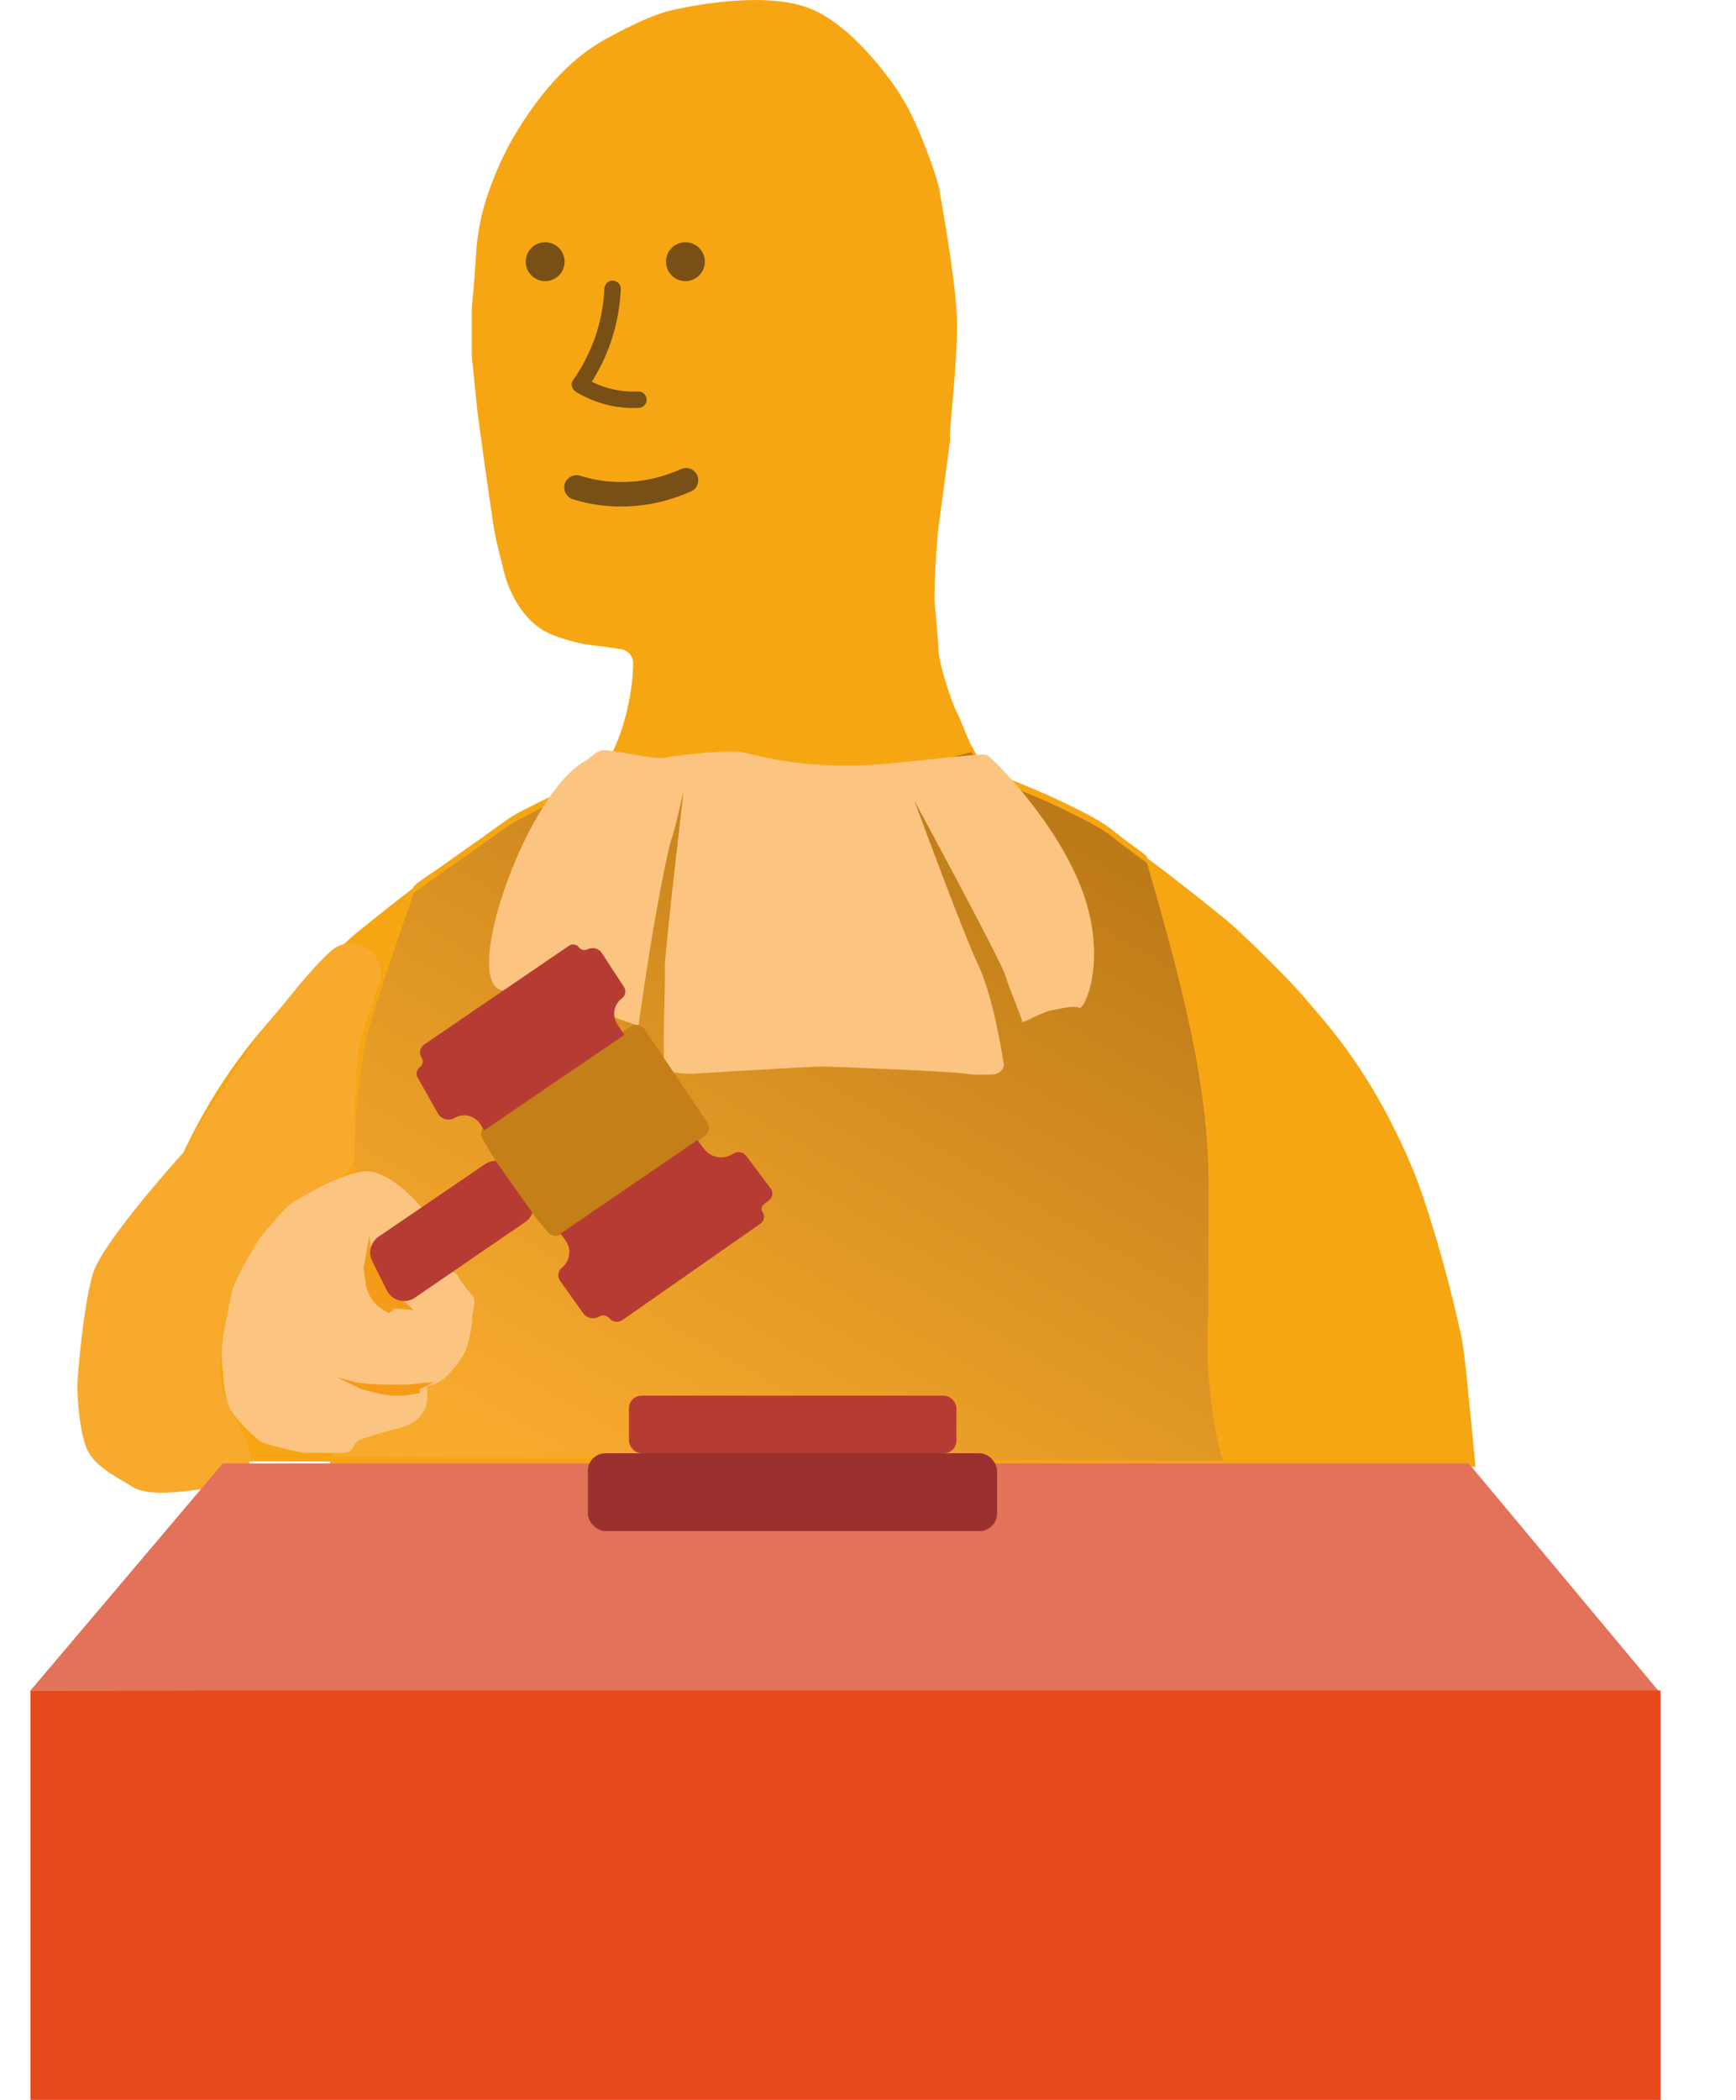 <svg xmlns="http://www.w3.org/2000/svg" xmlns:xlink="http://www.w3.org/1999/xlink" viewBox="0 0 633.98 766.57"><defs><style>.cls-1{fill:#e27259;}.cls-2{fill:#784f14;}.cls-3{fill:#e8491c;}.cls-4{fill:#b63c33;}.cls-5{fill:#c57f18;}.cls-6,.cls-7{fill:#f7a613;}.cls-8{fill:#f8aa2d;}.cls-9{fill:#9b312f;}.cls-10{fill:#fbc481;}.cls-11{fill:#f59b1a;}.cls-7{stroke:#f7a613;stroke-miterlimit:10;}.cls-12{fill:url(#Degradado_sin_nombre_126);}</style><linearGradient id="Degradado_sin_nombre_126" x1="209.72" y1="584.59" x2="380.73" y2="288.39" gradientTransform="matrix(1, 0, 0, 1, 0, 0)" gradientUnits="userSpaceOnUse"><stop offset=".11" stop-color="#f8aa2d"></stop><stop offset=".4" stop-color="#e79c27"></stop><stop offset=".98" stop-color="#bc7a18"></stop><stop offset="1" stop-color="#bb7918"></stop></linearGradient></defs><g id="Capa_2"><path class="cls-7" d="M160.54,533.17c75.35,.28,150.7,.75,226.06,1.14,50.56,.26,101.13,.49,151.7,.61-2.14-21.78-3.96-41.65-4.99-46.38-6.39-29.51-14.47-53.29-17.06-59.65-15.28-37.56-33.25-55.97-38.57-62.44-7.28-8.85-25.69-26.59-30.08-30.14-18.92-15.31-26.79-21.18-37.78-29.01l-5.31-4.28c-5.01-5.26-37.92-18.34-43.01-20.26-5.09-1.91-10.67-19.38-12.5-22.49-1.83-3.11-6.42-17.7-6.66-21.77s-.97-13.4-1.46-17.7c-.49-4.31,.73-24.16,1.46-29.19,.73-5.02,4.12-30.95,4.12-30.95-.49-4.15,3.23-31.42,2.43-46.09-.81-14.67-5.29-38.83-6.31-45.14-.65-4.01-5.46-17.25-9.22-25.32-2.51-5.39-5.56-10.51-9.15-15.28-6.42-8.53-17.33-20.99-29.01-25.43-18.43-7.02-50.29,.96-50.29,.96-9.42,2.11-25.79,11.66-25.79,11.66-5.12,3.2-17.12,11.18-29.97,32.27-3.32,5.45-6.08,11.22-8.45,17.13l-.39,.98c-3.45,8.6-5.49,17.7-6,26.94-.54,9.86-1.52,19.08-1.52,19.08v17.72c.97,8.45,1.5,16.18,2.56,23.84l2.77,20.07,2.35,16.12c.5,3.43,1.17,6.83,2.01,10.2l2.11,8.45s3.83,17.4,17.79,22.65c10.19,3.83,16.49,3.83,16.49,3.83l7.97,1.19c2.82,.42,4.91,2.79,4.9,5.6-.02,10.87-4.19,32.83-14.82,42.97-4.61,4.4-11.86,5.43-15.14,6.7-5.27,2.03-10.32,4.56-15.02,7.66-3.75,2.48-7.99,5.33-12.29,8.22-9.95,6.7-24.98,17.94-43.9,33.25-4.39,3.55-22.8,21.29-30.08,30.14-5.32,6.47-23.29,24.88-38.57,62.44-2.59,6.36-10.67,30.14-17.06,59.65-.69,3.21-1.76,13.39-3.04,26.41-.41,4.21-.85,8.72-1.31,13.38,40.01,.01,80.01,.1,120.02,.25Z"></path><g><path class="cls-12" d="M120.45,533.05c13.36,.04,26.73,.07,40.09,.12,75.35,.28,150.7,.75,226.06,1.14,20.22,.11,40.45,.2,60.67,.29-8.14-26.2-5.95-54.38-5.95-54.38v-51.04c0-15.95-2.34-30.93-3.88-40.19-5.12-30.8-18.7-75.26-18.7-75.26,0,0-10.69-7.87-14.24-10.73-3.55-2.86-21.31-11.31-21.31-11.31,0,0-13.84-5.84-18.19-7.58-4.34-1.74-6.82-4.47-6.82-4.47l-3.53-6.3s-24.46,6.3-25.19,6.3-30.4,2.95-30.4,2.95h-28.78l-12.77-.47c-7.49-1.21-12.71-2-18.42-2.57l-15.99-2.85-4.64,5.59c-2.42,2.92-5.57,5.18-9.13,6.56l-9.42,3.64-13.16,6.91-35.7,25.29s-16.49,47.62-17.58,53.9c-1.62,9.25-3.88,24.24-3.88,40.19v51.04s2.73,34.96-9.15,63.21Z"></path><path class="cls-6" d="M120.45,534.3c42.55,.12,85.09,.3,127.64,.52,42.47,.22,84.93,.46,127.4,.69,23.93,.13,47.85,.25,71.78,.35-.02,0,.06-2.29,0-2.5-5.14-16.7-6.71-34.41-5.95-51.81,.14-3.11,.02-6.32,.02-9.45,0-7.6,0-15.2,0-22.8,0-7.53,.06-15.07-.01-22.61-.11-10.94-1.23-21.84-2.87-32.65-2.78-18.24-7.11-36.19-11.88-54-1.86-6.94-3.8-13.87-5.81-20.77-.54-1.84-1.08-3.67-1.63-5.5-.24-.8-.25-1.18-.9-1.67-2.53-1.91-5.09-3.77-7.62-5.67-2.35-1.77-4.62-3.74-7.07-5.37-5.3-3.53-11.27-6.21-16.98-8.99-3.49-1.71-7.06-3.18-10.65-4.69-3.27-1.37-6.53-2.74-9.81-4.08-2.68-1.09-6.1-2.5-7.91-4.92-.58-.77-.98-1.75-1.45-2.59l-1.14-2.03c-.21-.37-.47-1.16-.8-1.44-.61-.49-2.47,.36-3.28,.57-5.76,1.48-11.52,2.95-17.3,4.38-2.88,.71-5.49,1.16-8.43,1.44-6,.57-12.01,1.17-18.01,1.76-3.03,.3-6.12,.82-9.17,.86-4.96,.08-9.94,0-14.9,0-8.64,0-17.41,.25-26.03-.46-4.67-.39-9.33-1.48-13.99-2.06-2.49-.31-4.93-.57-7.4-1.01l-9.04-1.61c-1.07-.19-3.5-1.13-4.37-.47-.99,.75-1.81,2.18-2.6,3.14-.6,.73-1.2,1.46-1.81,2.18-2.68,3.16-6.01,5.35-9.86,6.84s-7.71,2.85-11.37,4.77-7.41,3.5-10.76,5.71-6.47,4.58-9.69,6.87l-15.26,10.82c-3.32,2.35-6.94,4.52-10.06,7.13-.43,.36-.45,.44-.65,1.01-.51,1.46-1.01,2.93-1.51,4.39-1.85,5.4-3.7,10.8-5.52,16.21-2.14,6.34-4.26,12.7-6.31,19.07-1.36,4.21-2.85,8.44-3.83,12.76-.8,3.48-1.23,7.1-1.73,10.63-.75,5.28-1.34,10.58-1.74,15.89-.67,8.9-.58,17.81-.58,26.73,0,13.14,0,26.27,0,39.41,0,2.56,.2,5.11,.25,7.67,.15,8.5-.48,17.07-1.68,25.49-1.43,10.04-3.8,19.98-7.71,29.36-.3,.72,.29,1.8,0,2.5,7.92-19.01,9.88-40.22,9.37-60.65-.04-1.69-.09-3.38-.22-5.06v-47.45c.01-10.34,.81-20.64,2.24-30.88,.67-4.81,1.3-9.65,2.66-14.32s2.79-9.03,4.25-13.52c3.37-10.3,6.86-20.57,10.38-30.82,.49-1.42,.98-2.84,1.47-4.27,.14-.4,.23-1.04,.49-1.38,.4-.53,1.34-.95,1.87-1.33l4.46-3.16,24.97-17.69c1.58-1.12,3.12-2.4,4.82-3.33,3.95-2.17,7.98-4.19,11.97-6.29,3.09-1.62,6.57-2.63,9.81-3.9,3.44-1.34,6.52-3.34,8.98-6.11,1.44-1.62,2.79-3.34,4.18-5.01,.25-.3,.67-1.04,1.04-1.15,.41-.13,1.38,.25,1.8,.32l7.55,1.35c5.2,.93,10.38,1.53,15.61,2.28,3.36,.48,6.79,1.36,10.17,1.48l7.35,.27c2.61,.1,5.2,.17,7.81,.17,5.07,0,10.15,0,15.22,0,3.44,0,6.92,.16,10.35,0,2.91-.14,5.84-.58,8.74-.86,5.4-.53,10.79-1.07,16.19-1.58,2.32-.22,4.68-.28,6.96-.81,4.78-1.12,9.52-2.36,14.28-3.57,2.28-.58,4.57-1.17,6.85-1.75,.55-.14,2.2-.85,2.67-.57,.59,.36,1.14,2.03,1.48,2.64,.58,1.04,1.13,2.1,1.75,3.12,1.07,1.77,3.28,3.04,5.06,3.98,2.63,1.4,5.55,2.38,8.31,3.53s5.71,2.39,8.56,3.59,5.33,2.36,7.97,3.65c5.13,2.52,10.39,4.99,15.22,8.06,1.94,1.23,3.7,2.77,5.53,4.16,2.55,1.93,5.12,3.85,7.69,5.75,.73,.54,2.03,1.17,2.5,1.95s.59,1.97,.85,2.82c1.41,4.74,2.77,9.49,4.11,14.26,4.26,15.24,8.25,30.58,11.45,46.08,3.65,17.68,6.12,35.66,6.12,53.73v46.96c-.96,12.58-.2,25.59,1.7,38.03,.98,6.37,2.36,12.68,4.26,18.85v-2.5c-42.65-.19-85.31-.42-127.96-.66-42.47-.23-84.93-.46-127.4-.65-23.82-.1-47.63-.18-71.45-.25-.02,0-.02,2.5,0,2.5Z"></path></g><path class="cls-10" d="M154.74,441.72s-12.59-15.88-22.71-14-26.35,10.82-28.94,14.35-7.76,8.47-11.29,14.12-7.82,14.82-8.94,22.12c-.32,2.09-2.35,14.59-1.88,18.12s.71,12.94,2.82,17.41,10.35,12,12,12.71,13.18,3.76,15.53,3.76,13.12,.21,14.59,0c3.29-.47,3.06-2.82,4.24-3.76s-.47-.47,6.12-2.59,8.83-2.12,12.71-3.76c2.45-1.04,5.88-3.53,6.82-7.76,.51-2.31,0-6.35,0-6.35,0,0,3.52-.24,6.82-3.29s6.12-7.06,7.29-9.41,2.59-9.88,2.59-12.47,1.65-5.88,0-8-3.56-3.93-4.94-6.59c-3.06-5.89-8.46,3.03-12.76,4.89-1.08,.46-2.79,1.6-3.69,2.36-.57,.48-1.85,.75-4.72-.42-5.18-2.12-9.16-8.42-10.18-11.12-.27-.73-1.28-4.29-1.17-5.25,.25-2.38,1.76-3.06,3.82-4.28l3.35-1.94,12.53-8.82Z"></path><path class="cls-11" d="M122.84,502.68l9.18,4.47,5.26,1.34c4.44,1.13,9.07,1.3,13.58,.49l2.47-.44-.13-1.38,5.25-2.54-4.95,.33c-1.87,.31-3.75,.48-5.65,.52-4.92,.08-14.63,.07-19.01-1.13l-6-1.65Z"></path><path class="cls-11" d="M134.96,450.88l-2.17,11.85,.69,5.32c.59,4.49,2.81,7.95,6.51,10.14l2.03,1.2,2.12-1.76,6.83,.63-3.18-3.08c-1.5-.94-2.78-2.05-3.84-3.35-2.77-3.36-7.95-10.2-8.39-14.73l-.61-6.21Z"></path><path class="cls-8" d="M68.85,418.07c-.44,.86-.98,1.65-1.63,2.37-5.25,5.82-30.17,33.87-33.33,44.6-3.53,12-5.65,37.63-5.65,41.05s.71,18.38,4.24,24.31,11.76,9.63,15.74,12.29c8.97,6,36.85-2.12,38.97-.71s4.6-7.76,3.88-11.58c-1.13-6-2.9-7.65-7.27-16.56s-3.63-17.44-2.89-22.32,3.58-20.02,4.5-22.33,8.08-15.69,10.02-18.01,8.79-10.62,11.65-12.43,12.1-6.64,13.37-7.18c.31-.13,1.02-.4,1.91-.72,4.32-1.58,7.19-5.7,7.18-10.3-.03-10.86,.13-30.18,1.53-38.09,.76-4.26,3.79-13.54,7.28-23.44,3.76-10.67-9.22-19.35-17.62-11.76-.09,.09-.19,.17-.28,.26-9.26,8.47-21.98,25.77-24.99,29.42s-21.83,31.87-22.66,33.41c-.61,1.14-2.83,5.51-3.95,7.73Z"></path><circle class="cls-2" cx="250.31" cy="95.53" r="7.1"></circle><circle class="cls-2" cx="199.09" cy="95.53" r="7.1"></circle><path class="cls-2" d="M209.36,182.31c14.32,4.41,29.86,3.13,43.41-3.13,2.14-.99,2.84-4.25,1.61-6.16-1.42-2.21-3.86-2.67-6.16-1.61-.4,.18-.79,.36-1.19,.54-1.3,.57,.79-.3-.53,.22-.74,.29-1.49,.58-2.24,.84-1.58,.55-3.18,1.03-4.8,1.43s-3.12,.71-4.69,.96c-.05,0-1.45,.21-.53,.09-.43,.06-.87,.11-1.3,.15-.79,.08-1.59,.15-2.39,.2-3.26,.21-6.54,.13-9.79-.23-.18-.02-1.43-.19-.53-.06-.36-.05-.72-.11-1.08-.17-.79-.13-1.57-.27-2.35-.44-1.71-.36-3.39-.8-5.06-1.31-2.25-.69-5.01,.82-5.54,3.14-.56,2.44,.73,4.79,3.14,5.54h0Z"></path><path class="cls-2" d="M220.7,105.44c-.5,12.02-4.56,23.65-11.5,33.47-.95,1.34-.21,3.32,1.08,4.1,6.84,4.18,14.88,6.28,22.89,5.91,1.62-.07,3-1.33,3-3,0-1.57-1.37-3.07-3-3-7.02,.32-13.87-1.43-19.86-5.09l1.08,4.1c7.53-10.67,11.78-23.46,12.32-36.5,.07-1.62-1.43-3-3-3-1.68,0-2.93,1.37-3,3h0Z"></path></g><g id="Capa_4"><polygon class="cls-1" points="606.41 618.15 11.13 617.13 81.36 534.21 536.34 534.21 606.41 618.15"></polygon><rect class="cls-3" x="11.13" y="617.13" width="595.28" height="149.45"></rect><path class="cls-10" d="M220.93,273.87c-3.27-.15-5.07,2.77-7.29,3.98-20.39,11.11-43.83,75.75-31.73,83.13,2.77,1.69,22.34,3.47,25.58,4.63s17.66,6.08,20.18,6.95,5.77,2.03,5.77,2.03c0,0-1.8,9.55,2.16-16.79,3.96-26.34,8.29-47.76,9.73-51.81s4.32-17.37,4.32-17.37c0,0-7.21,61.94-6.85,64.55s-1.08,33.87,0,36.47,10.09,2.32,10.09,2.32c0,0,42.88-2.61,47.2-2.61s47.56,1.76,52.61,2.61c2.68,.46,6.57,.43,9.64,.3,2.61-.11,4.54-1.97,4.21-4.04-1.24-7.74-4.46-25.62-9.16-35.63-6.13-13.03-23.42-60.21-23.42-60.21,0,0,31.35,57.89,33.15,63.68s6.13,15.63,6.13,16.79,6.49-3.18,10.81-4.05,8.29-1.74,10.09-.87c1.8,.87,10.35-16.91,1.35-42.1-9.01-25.18-33.05-49.37-35.21-50.24s-30.99,3.18-44.32,3.76c-13.33,.58-28.08-.42-44.32-4.63-4.56-1.18-22.84,.74-28.97,1.9-3.79,.72-16.56-2.51-21.74-2.74Z"></path></g><g id="Capa_5"><path class="cls-4" d="M191.8,446.12l-40.27,27.59c-3.52,2.41-8.35,1.16-10.26-2.65l-5.33-10.65c-1.58-3.15-.58-6.97,2.33-8.96l38.86-26.47c3.17-2.16,7.48-1.38,9.7,1.75l6.74,9.53c2.26,3.2,1.47,7.64-1.77,9.86Z"></path><path class="cls-5" d="M177.32,410.76l52.92-36.02c1.69-1.15,3.99-.71,5.14,.99l22.88,33.95c1.13,1.68,.7,3.96-.98,5.11l-52.27,35.74c-1.57,1.07-3.7,.78-4.92-.68l-4.09-4.9c-.06-.08-.12-.15-.18-.23l-14.68-20.76c-.06-.08-.11-.16-.16-.24l-4.77-8.01c-1-1.68-.52-3.84,1.09-4.94Z"></path><path class="cls-4" d="M227.31,481.9l50.39-35.2c1.41-.98,1.76-2.92,.77-4.34h0c-.59-.84-.42-2,.39-2.64l2.03-1.6c1.31-1.03,1.56-2.92,.56-4.25l-8.92-11.9c-1.11-1.49-3.19-1.84-4.74-.81h0c-3.5,2.34-8.22,1.53-10.75-1.84l-2.37-3.15-49.94,34.15,1.84,2.59c2.23,3.14,1.62,7.47-1.38,9.88h0c-1.45,1.16-1.74,3.25-.66,4.76l8.45,11.85c1.32,1.86,3.85,2.39,5.8,1.22h0c1.26-.75,2.87-.47,3.81,.65h0c1.17,1.4,3.22,1.67,4.72,.62Z"></path><path class="cls-4" d="M154.88,381.33l52.92-36.09c1.17-.79,2.75-.54,3.6,.58h0c.75,.99,2.1,1.29,3.2,.72h0c1.83-.94,4.07-.35,5.19,1.37l8.07,12.36c.9,1.37,.57,3.2-.74,4.18h0c-2.95,2.2-3.7,6.31-1.7,9.41l2.56,3.95-51.18,34.84-1.13-1.94c-1.97-3.4-6.33-4.56-9.72-2.58h0c-2.11,1.23-4.82,.5-6.02-1.63l-7.45-13.23c-.69-1.22-.36-2.76,.77-3.59h0c1.18-.87,1.48-2.5,.68-3.73h0c-.99-1.53-.57-3.57,.93-4.6Z"></path><rect class="cls-9" x="214.68" y="530.51" width="149.46" height="28.41" rx="6.44" ry="6.44"></rect><rect class="cls-4" x="229.7" y="509.49" width="119.58" height="21.02" rx="4.59" ry="4.59"></rect></g></svg>